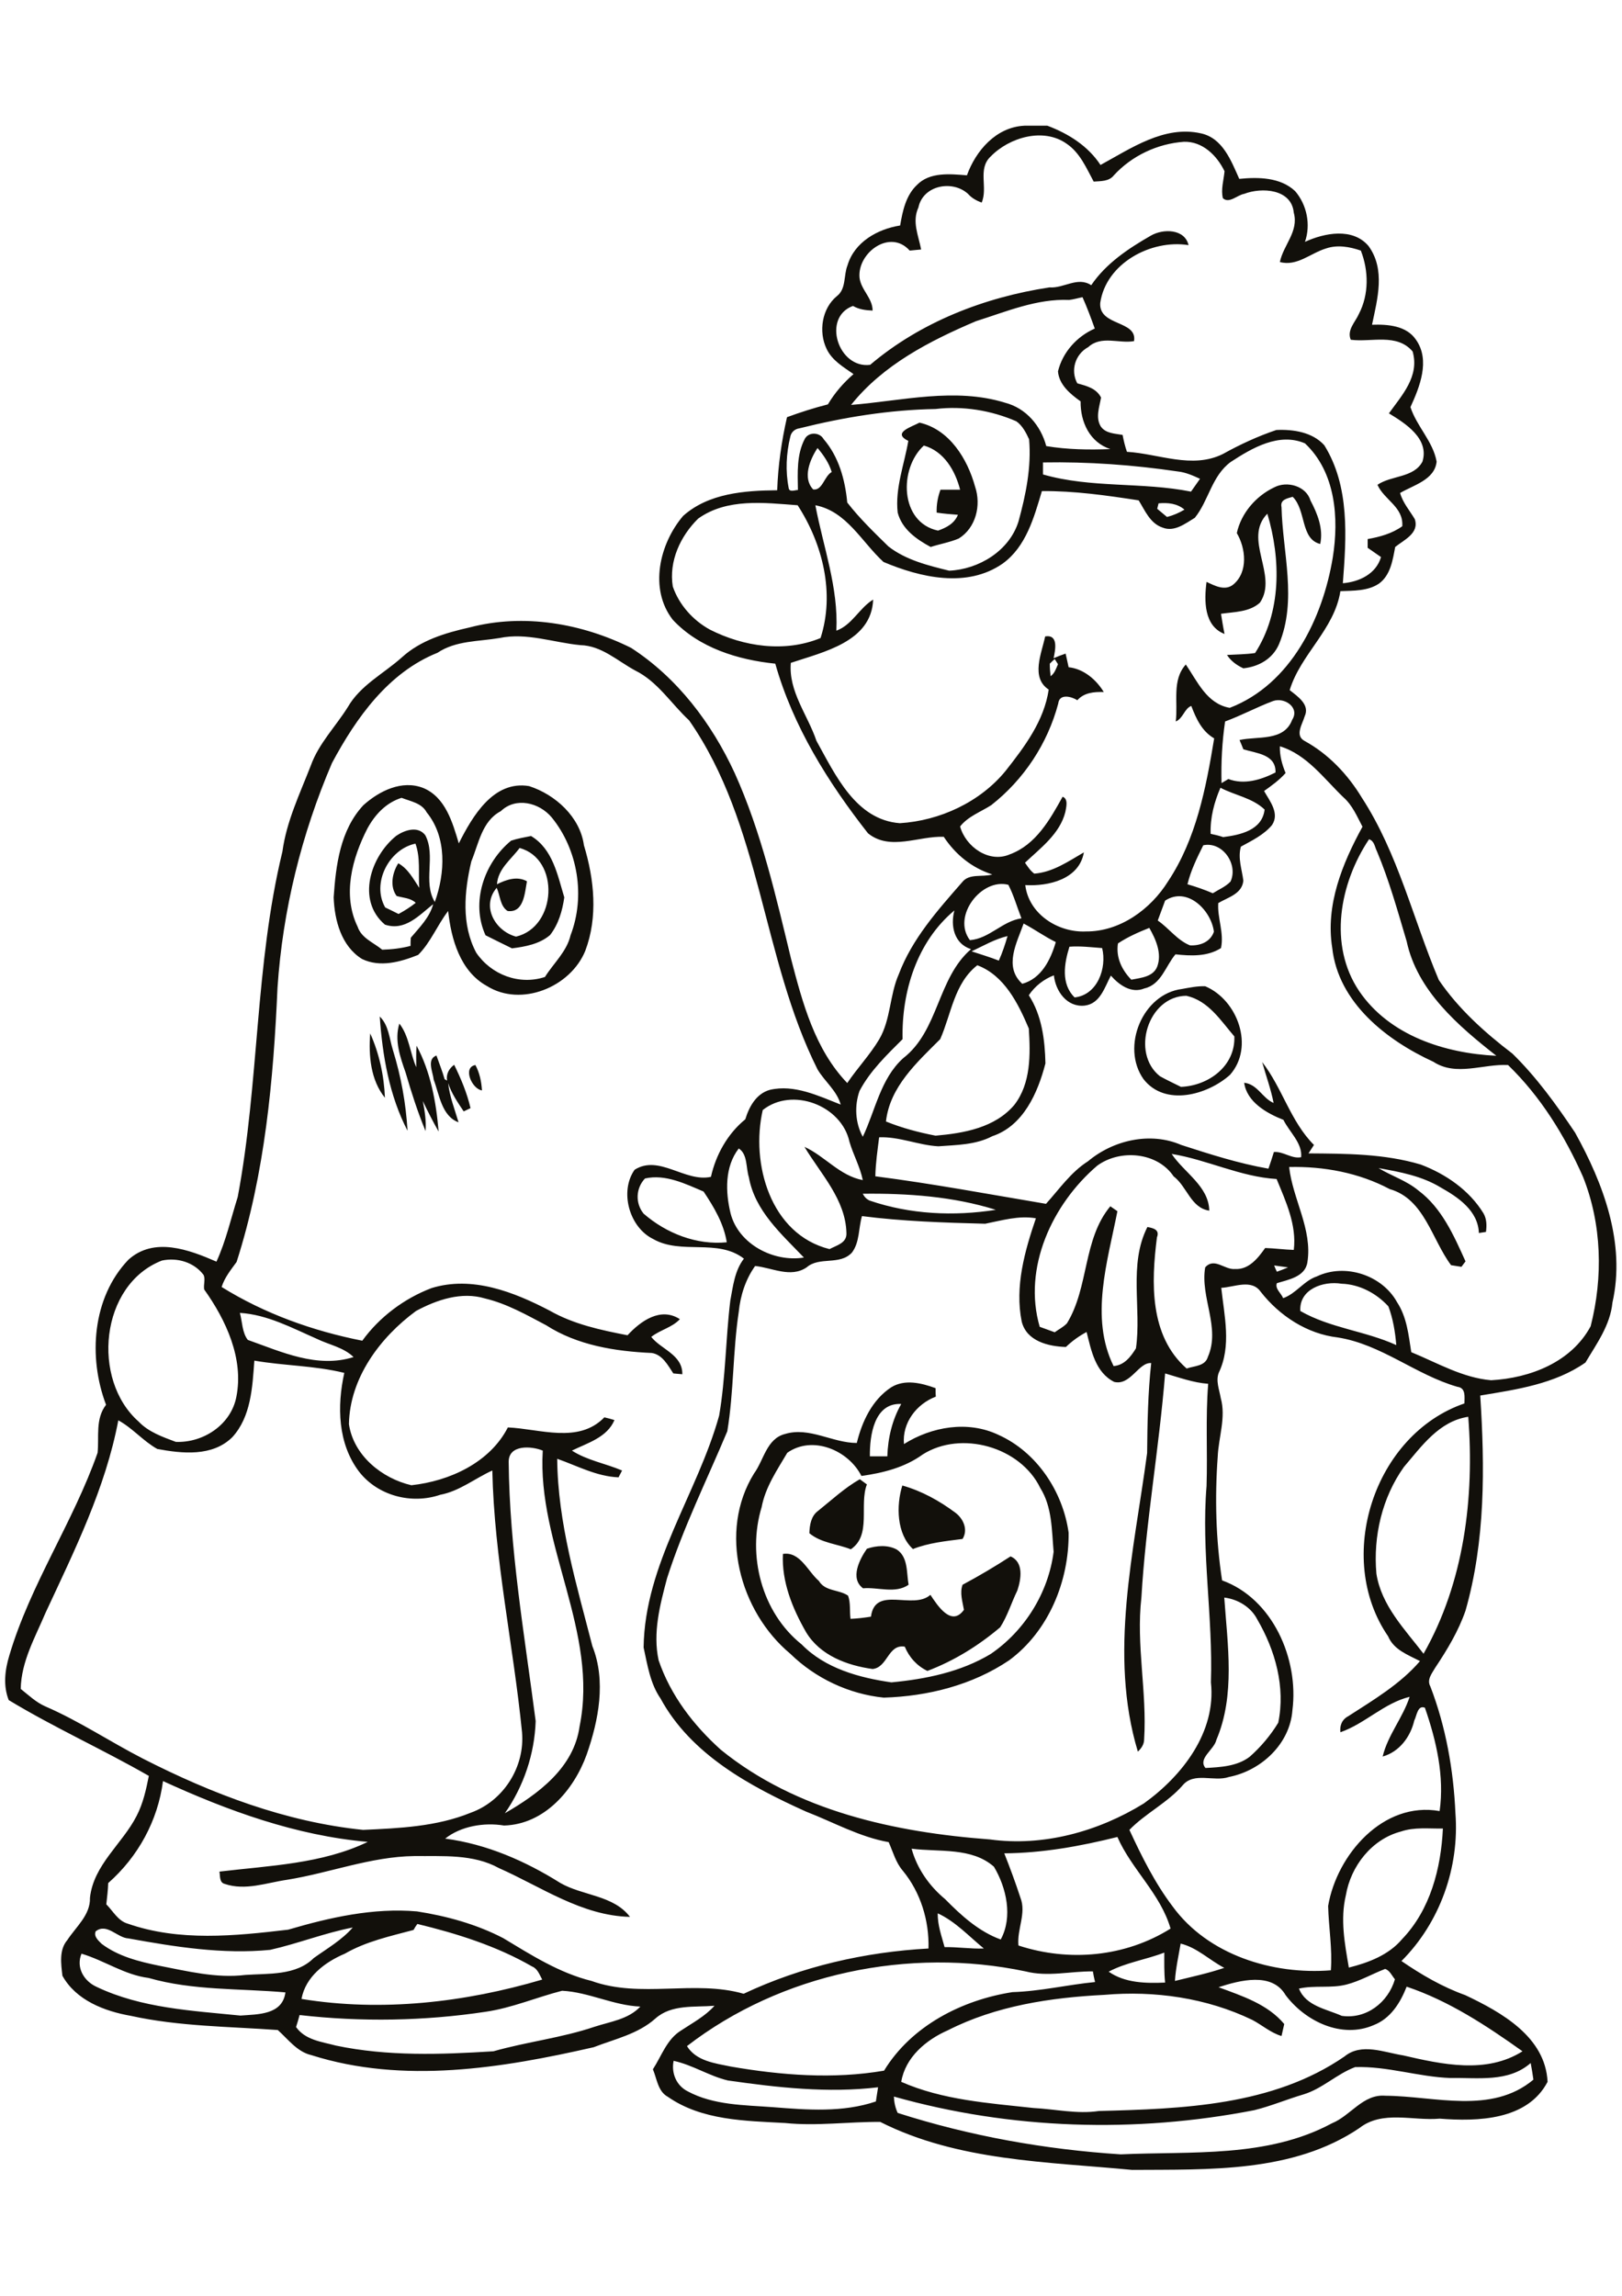<?xml version="1.0" encoding="utf-8"?>
<!-- Generator: Adobe Illustrator 21.0.2, SVG Export Plug-In . SVG Version: 6.00 Build 0)  -->
<svg version="1.2" baseProfile="tiny" id="Layer_1" xmlns="http://www.w3.org/2000/svg" xmlns:xlink="http://www.w3.org/1999/xlink"
	 x="0px" y="0px" viewBox="0 0 595 842" overflow="scroll" xml:space="preserve">
<path fill="#12100B" d="M287.2,569.9c6.3-1,9.1,6.4,13.2,9.9c2.3,3.9,7.4,3.1,10.7,5.4c1,2.7,0.5,5.7,0.9,8.5c2.5-0.1,5-0.4,7.5-0.8
	c1.5-11.6,15.4-2.3,21.8-8c2.6,3.9,7.7,11.9,12.3,5.5c-0.5-3-1.6-6.2-0.5-9.2c6-3.2,11.9-6.7,17.6-10.4c4.9,2.1,3.9,8.3,2.5,12.5
	c-2.2,4.5-3.6,9.3-6.3,13.5c-7.9,6.7-16.9,12.3-26.7,16c-3.8-1.8-6.7-5-8.3-8.9c-6.2-1-6.2,7.6-11.8,8.2c-9.4-1.3-19.3-5-24.4-13.5
	C290.7,589.9,286.7,580.1,287.2,569.9 M318,568c3.5-1.2,7.7-1.5,11,0.3c4.2,2.8,3.5,8.5,4.3,12.9c-4.9,3.4-11.2,0.8-16.7,1.3
	C311.7,578.9,315.3,571.9,318,568 M331,544.8c7.1,2,13.6,5.6,19.5,10c2.9,2.2,4.7,6.2,2.6,9.6c-6.1,0.8-12.4,1.4-18.2,3.7
	C328.9,562.6,328.7,552.2,331,544.8 M315.4,542.5c0.9,0.6,1.7,1.3,2.6,1.9c-2.9,7.6,1.8,18.6-5.9,23.8c-5-2-10.9-2.3-15.2-5.9
	c0.1-3,0.6-6.3,3.2-8.2C305.1,550.1,309.8,545.7,315.4,542.5 M338.5,533.4c-6.6,4.8-14.6,6.8-22.5,7.9c-4.8-9.5-18-15-27.2-8.5
	c-3.7,6.3-8,12.5-9.4,19.9c-5.4,17.7,0,38.7,14.7,50.4c8.6,8.8,21.1,12.2,32.9,13.9c12.6-1.2,25.4-3.8,36.4-10.4
	c12.5-8.5,21.2-22.5,23.1-37.5c-0.7-7.9-0.5-16.4-4.9-23.4C374.3,530.6,352.6,524.5,338.5,533.4 M319.1,534.1c2.1,0,4.3,0,6.4,0
	c0.2-6.7,1.8-13.4,5.1-19.2C320.6,514.4,319,526.6,319.1,534.1 M326.9,508.8c5-3.1,11.1-1.6,16.3,0.3c0,0.8,0,2.3,0.1,3.1
	c-7.1,2.7-12.4,9.6-11.7,17.4c10.2-6.4,23.4-8.7,34.6-3.4c14.1,6.3,23.7,20.8,25.8,35.9c0.2,17.7-7.3,36.1-21.8,46.8
	c-13.5,9.1-29.8,13.2-46,13.7c-12.8-1.3-25.1-7.1-34.3-16.1c-18.6-15.5-26.5-44.8-13.3-66.1c3.6-4.9,4.6-12.8,11.4-14.5
	c8.9-2.7,17.4,3.3,26.3,3.3C316.2,521.4,319.9,513.4,326.9,508.8 M176.8,399.9c-3.7-0.5-7.2-8.5-2.4-9.3
	C175.9,393.4,176.6,396.6,176.8,399.9 M159.1,396c-0.3-2.9-2.7-7.5,1-8.9c1,2.9,2.2,5.8,3,8.7c0.2,0.1,0.6,0.3,0.9,0.5
	c-0.4-2.4,0.7-4.4,2.6-5.8c2.5,5.1,4.7,10.3,6,15.9c-0.6,0.3-1.9,0.9-2.5,1.2c-2.2-3.3-4.5-6.6-5.7-10.4c0.5,4.9,2.4,9.6,3.8,14.4
	C162,409.3,161.2,401.5,159.1,396 M135.8,379c3.3,7.3,5.1,15.6,5.4,23.6C135.9,396,135.2,387.1,135.8,379 M146.5,375.4
	c3.6,4.6,3.9,10.8,6.2,16c0-2.6-0.1-5.3,0.1-7.9c5.2,9.6,7.2,20.8,8.1,31.5c-2.1-3.7-4-7.4-5.8-11.2c0.7,3.6,1.3,7.3,1,11
	c-2.9-7-5.2-14.2-7.3-21.4C146.8,387.7,144.6,381.5,146.5,375.4 M139.3,372.8c3.3,3.2,3.5,8,4.8,12.2c3,9.7,4.8,19.6,5.4,29.7
	C142.8,401.8,140.3,387.2,139.3,372.8 M425.5,394.7c2.5,1.4,5.1,2.6,7.7,3.9c10.1-0.4,20-7.6,19.6-18.5c-5-5.8-9.5-13.1-17.6-14.9
	C421.1,365.3,414.7,386.2,425.5,394.7 M433.6,362.7c2.8-0.5,5.6-1.1,8.5-1c11.9,5,18.2,22.2,9.1,32.5c-8.3,7.4-23.8,11.7-31.7,1.6
	C411.1,384,419.1,364.5,433.6,362.7 M190.6,311c-3.1,4.2-7.9,7.6-8.3,13.3c3.4-1.7,7.4-3.1,11-1.1c-0.8,4.2-1.1,11.7-7.1,10.9
	c-2.8-1.8-2.7-5.7-4-8.5c-5.8,6.8-0.5,15.9,7.1,17.9C204.3,340,205.5,315,190.6,311 M187.5,308.3c2.4-0.8,4.9-1.2,7.3-1.7
	c8,4.8,9.7,14.3,12.2,22.5c-0.7,4.9-2.1,9.8-5.2,13.8c-3.8,3.3-9.1,4.3-14,4.9c-3.3-1.6-6.5-3.2-9.7-4.8
	C172.6,330.9,177.6,316.4,187.5,308.3 M141.3,332.8c1.7,0.8,3.3,1.6,4.9,2.4c2.2-1.2,4.3-2.5,6.3-4.1c-1.9-1.8-4.6-1.8-7-2.5
	c-2.6-3.5-1.6-8.5,0.6-12c3.6,2,5.5,5.7,7.7,9c-0.4-5.4,0.5-11-1.4-16.2C142.7,311.4,136.2,323.9,141.3,332.8 M183.7,297.5
	c-6.9,3.6-8.1,11.9-10.8,18.4c-2.6,11-3.7,23.2,1.8,33.5c5.5,8.1,15.8,12,25.2,8.9c3.2-5.1,8-9.3,9.4-15.3
	c5.5-14.3,2.7-31.4-6.9-43.2C197.8,294.3,189.2,292.2,183.7,297.5 M134.8,303.8c-5.6,10.9-9.3,24.4-3.6,36.1c1.4,4.2,5.9,5.8,9,8.4
	c3.5-0.1,7-0.5,10.4-1.4c0-1,0-2,0.1-3c3.2-3.8,6.9-7.4,8.2-12.3c-5.1,4-10.3,10-17.7,7.5c-10.6-9-5.2-25.1,4.2-32.6
	c3.1-2.1,7.9-3.7,10.6-0.2c4,7.6-1,17.1,3.5,24.5c3.8-10.6,4.5-23.7-3-32.9c-1.8-3.4-5.9-4-9.2-5.3
	C141.6,294.4,137.6,298.7,134.8,303.8 M133.3,295.3c5.8-5.2,14.1-9.4,22-6.3c8.1,3.4,10.7,12.6,13,20.3c5-9.9,12.7-23.2,25.8-21
	c9.6,3.1,18.7,11.3,20.1,21.7c3.8,12.5,5.2,26.3,0.5,38.7c-5.4,13.3-23.5,20.8-36.1,12.9c-9.8-5.4-13.1-17.2-14.2-27.5
	c-4,5.2-6.4,11.5-11,16.1c-6.5,2.6-14,4.7-20.6,1.5c-7.6-4.7-10.1-14.2-10.4-22.6C123.2,317.3,124.8,304.4,133.3,295.3 M467.5,178.7
	c4.6-2.4,11.6-0.5,13.2,4.8c2.6,4.9,4.8,10.4,3.6,16c-7.3-1.8-5.1-12.4-10.1-17.3c-2,0.6-4.7,1-4.1,3.8c0.4,16.6,5.8,34.1-0.9,50.2
	c-2.3,5.4-7.4,8.3-13.1,8.9c-2.4-1.1-4.6-2.7-6-4.9c3.4-0.2,6.8-0.2,10.3-0.7c9.7-15,9.5-34.4,4.5-51.1c-9.1,9.3,4.1,22.6-2.7,32.6
	c-3.8,3.5-9.4,3.4-14.3,4.1c0.4,2.5,0.8,5,1.3,7.4c-7.6-2.9-7.5-12.3-6.6-19.1c3,1.4,6.8,3.5,9.9,0.9c5.4-4.6,4.5-13.2,1.2-18.8
	C455.3,188.2,460.7,181.9,467.5,178.7 M344.1,194.6c3.1-1.1,6-2.6,7.3-5.8c-2.6-0.2-5.2-0.4-7.8-0.8c-0.1-2.9,0.4-5.7,1.4-8.4
	c2.4,0,4.8,0,7.2,0c-1.8-7-5.9-14.1-13.3-16.2C329.7,171.8,330,191.6,344.1,194.6 M333.2,161.7c-6.1-3,1.1-5.1,4.1-6.7
	c11,2.5,17.6,13.3,20.4,23.5c2.3,6.8,0.3,15.1-6,19c-3.3,1.4-6.9,2-10.3,3.1c-5.2-2.8-10.5-6.5-12.1-12.6
	C328.3,179.1,331.7,170.4,333.2,161.7 M532.1,762.1c-11.7-0.4-23.2-4.4-35-4c-6.7,2.5-12,7.9-18.9,10c-6.1,1.8-12,4.3-18.1,5.8
	c-43.6,8.5-89.4,7.1-132.2-5c0.1,2.1,0.5,4.1,1.4,6c26.5,8.5,54.1,13.4,81.8,15.2c26-1.2,53.7,1.4,77.5-11.4
	c6.9-2.8,11.4-10.8,19.6-10.1c18,0.1,38.9,7,54.3-5.9c-0.3-2-0.6-4.1-1-6.1C553.3,763.8,542.1,761.9,532.1,762.1 M247.1,755.8
	c-0.9,4.5,1,9.1,5.2,11.2c9.5,5.1,20.7,5,31.3,5.8c12.6,1,25.6,2,37.7-2.1c0.3-1.7,0.5-3.5,0.8-5.2c-18.4,2.2-36.9,0.1-55.1-2.5
	C260.2,761.4,254.1,757.3,247.1,755.8 M178.2,737.8c-22.5,3.4-45.6,3.8-68.3,1.2c-0.4,1.5-0.8,2.9-1.3,4.4c3.4,4.8,9.4,5.4,14.6,6.8
	c19,4,38.6,3.3,57.8,2.1c12.3-3.5,25-4.9,37.1-9c5.8-1.9,12.4-2.7,16.8-7.4c-9.9-0.4-18.9-5.3-28.7-5.8
	C196.8,732.5,187.8,736.4,178.2,737.8 M447,728.8c8.6,3.2,18,6.2,24.1,13.5c-0.3,1.5-0.7,2.9-1,4.4c-4-1.2-7.1-4-10.7-5.9
	c-16.8-8.1-35.8-10.8-54.3-9.2c-19.7,1-39.7,4-57.4,13c-8,3.5-15.6,9.9-17.1,18.9c15.2,6.7,32.1,7.8,48.5,9.6c8,0.4,16,2.3,24,1.1
	c30.7-0.8,63.8-1.9,90.1-20c6.2-5.1,14.5-1.5,21.5-0.4c14.3,3.3,30.5,6.9,43.8-1.5c-13.2-9.4-27-18.5-42.5-23.7
	c-2.3,5.9-5.9,11.7-12.1,14.1c-11.7,5.1-25.1-1.4-32.3-11C466.6,723.1,454.7,726.3,447,728.8 M494,727.8c-5.7,1.5-11.7,0.2-17.5,1.5
	c2.5,6.4,10.1,7.5,15.7,10c9,1.3,17-4.9,19.5-13.4c-1.1-1.3-1.9-3.3-3.6-3.8C503.4,723.9,499,726.5,494,727.8 M252,750.4
	c3.4,5.5,10.3,6.3,16.1,7.5c18.5,3.2,37.6,4.7,56.2,1.5c10-16.4,28.5-25.9,47.1-28.8c10.2-0.3,20.1-2.7,30.3-3.7
	c-0.3-1.3-0.6-2.6-0.8-3.9c-8.2-0.1-16.5,2.1-24.7,0C333.5,714,286.6,723.7,252,750.4 M29.9,716.5c-2.1,5.1,0.9,10.1,5.6,12.2
	c16.4,7.8,34.9,8.7,52.7,10.5c6.4-0.5,15.4-0.2,16.5-8.5c-16.7-1.5-33.8-0.6-50.2-5.3C45.7,724.3,38.3,719,29.9,716.5 M406.7,723.1
	c6,4.2,13.7,4.3,20.7,4c-0.4-3.7-0.3-7.4-0.3-11C420.4,718.7,413.1,719.7,406.7,723.1 M433.1,712.8c-0.8,4.6-1.8,9.1-2.1,13.7
	c6.1-1.5,12.2-2.8,18.1-4.8C443.7,718.9,439.2,714.3,433.1,712.8 M35.1,708.3c-0.8,1.9,1,3.4,2.2,4.6c6.1,4.6,13.7,6.5,21,8
	c10.4,2,21,4.7,31.7,3.4c8.5-0.6,18.6,0.3,25.1-6.2c4.9-3.5,10.3-6.6,14.3-11.2c-10.3,2-20.1,5.9-30.3,8.2
	c-17.4,1.7-34.9-1.1-52-4.2C43,710.7,39.2,705.1,35.1,708.3 M151.7,707.8c-8.6,2.3-17.4,4.2-25.2,8.7c-7.3,3.1-14.4,8.4-15.9,16.6
	c29.4,4.8,59.9,1.3,88.3-7.1c-1-1.8-1.7-4-3.7-4.8c-13-7.5-27.6-12.1-42.1-15.6C152.7,706.1,152,707.2,151.7,707.8 M344,701.7
	c-0.1,4.3,1.4,8.3,2.5,12.4c4.8-0.1,9.6,0.7,14.4,0.5C355.4,710.1,350.5,704.7,344,701.7 M334.4,678c2,7.3,6.5,13.7,12.3,18.5
	c5.9,6,12.4,11.9,20.4,14.8c4.5-8.3,2.1-19-2.5-26.7C356.4,677.4,344.6,679.3,334.4,678 M368.4,679.7c2.1,5.3,4.1,10.7,5.9,16.2
	c2.3,5.8-1.3,11.6-0.7,17.6c18.6,6.1,39.2,4.2,55.8-6.2c-3.7-12.8-14.3-21.7-19.5-33.6C396.3,677.1,382.4,679.6,368.4,679.7
	 M513.9,671.7c-10.7,2.8-18.4,12.7-20.2,23.4c-2.1,8.8-0.4,17.8,1.1,26.5c7.2-1.8,14.6-4.6,19.5-10.4c10.4-10.8,14.3-26,15-40.6
	C524.1,670.7,518.9,670,513.9,671.7 M449.1,585.9c1.2,17.3,4.1,35.8-2.9,52.2c-0.8,3.6-6.9,6.8-4,10.3c5.5-0.3,11.6-0.6,16.2-4.1
	c4.1-3.6,7.7-7.9,10.5-12.5c2.7-13.1-1.1-26.6-7.7-37.9C458.9,589.4,454.1,586.5,449.1,585.9 M186.6,536.1
	c0.3,31.9,5.8,63.5,9.9,95.1c-0.4,12.1-4.4,23.9-11.3,33.8c12.3-7.1,25.3-16.7,27.4-31.8c7.1-34.7-15.6-66.6-13.5-101.2
	C195,530.3,186.6,529.7,186.6,536.1 M515,538c-8,11.2-11.3,25.4-10.1,39.1c1.8,11.7,10.4,20.4,17.3,29.4
	c14.9-26.2,18.7-57.3,16.4-86.9C527.9,521.2,521.5,530.4,515,538 M93.3,499c-0.7,9.7-1.2,20.6-8.1,28.1c-7.3,7.2-18.4,6-27.5,4.3
	c-5.2-2.9-9.1-7.7-14.3-10.5c-4.7,24.9-16.1,47.8-26.7,70.6c-3.8,9-8.9,17.8-9.1,27.9c2.9,2.3,5.6,4.9,9,6.4
	c12.5,5.4,23.8,13,35.9,19.2c25.3,12.9,52.3,23.2,80.7,26.1c13.3-0.6,27-1.2,39.5-6.3c12-4.3,19.9-16.8,18.8-29.5
	c-3.2-32.1-10.2-63.7-10.9-96c-6.4,2.9-12.1,7.6-19.1,8.9c-10.5,3.6-22.9,0.4-29.8-8.5c-7.8-10.3-8.1-24-5.4-36.2
	C115.3,500.8,104.2,500.9,93.3,499 M88,481.5c0.9,3.3,0.8,7.2,2.9,9.9c12.4,4.4,25.4,10.5,38.8,6.3c-3.7-3.6-9-4.5-13.5-6.7
	C107.1,487,98,482.1,88,481.5 M477,480.8c11,6.3,23.8,7.3,35.2,12.5c-0.4-4.8-1.2-9.7-2.9-14.2c-4.4-4.8-10.6-8.1-17.2-8.3
	C485.4,469.7,476.5,472.8,477,480.8 M448,472.3c1.1,10.3,3.8,21.3-0.9,31.1c-1.2,3,0.2,6.3,0.7,9.3c2,7.1-0.8,14.4-1.1,21.5
	c-1.1,15.1-0.7,30.4,1.6,45.4c18.6,6.7,28.2,28.9,25.8,47.6c-0.9,12.4-11.5,22.2-23.3,24.5c-5.5,1.9-12.8-2-17,3.1
	c-5.6,6.4-13.7,10.3-19.5,16.3c4.5,9.7,9.3,19.4,15.8,28c13,17.9,36.8,25.2,58.1,23.5c0.6-7.9-0.8-15.7-1-23.6
	c3.2-18.8,20.2-38.5,40.9-34.8c1.8-12.8-1.2-25.8-5.4-37.9c-2.7-1.1-3,3-3.9,4.7c-1.4,6-5.5,11.5-11.6,13.2
	c1.9-7.9,7.4-14.2,9.9-21.9c-9.4,2.3-16.3,9.8-25.4,13c-0.3-2.5,0.6-4.7,2.9-5.9c9.3-6,19.1-11.8,26.3-20.2
	c-4.4-2.3-9.6-4.1-11.7-9.1c-19.8-28.8-5.2-74,28-85.4c0-2.4,0.6-5.7-2.6-6.1c-15.3-4.4-27.9-15.6-43.9-18.1
	c-11.2-1.3-21.3-7.9-28.2-16.7C459.1,468.9,452.7,472.1,448,472.3 M467.4,464.1c0.2,0.6,0.7,1.7,1,2.3c1.4-0.5,2.7-1,4.1-1.6
	C470.7,464.6,469,464.3,467.4,464.1 M59.4,462.3c-22.7,8.8-26,43.7-8.5,59.1c3.6,3.8,8.8,5.6,13.6,7.4c10,0.4,20.2-6.2,22.2-16.5
	c2.8-14-3.8-28.2-11.8-39.4c-0.3-1.8,0.5-3.7-0.2-5.3C71.2,462.9,65,461.1,59.4,462.3 M316.2,446c-1.3,4.4-0.8,9.6-3.7,13.4
	c-4.5,4.8-11.9,1.3-16.6,5.4c-5.9,4-12.7,0.1-18.9-0.5c-3.5,4.9-5.4,10.8-6,16.8c-2.2,14.5-1.8,29.3-4.2,43.8
	c-7.5,17.9-16.2,35.4-22.1,53.9c-2.6,9.8-5.3,20-3.1,30.1c4.4,12.9,12.8,23.8,22.8,32.8c27.7,22.5,63.9,30.3,98.7,32.9
	c19.6,2.7,39.8-2.9,56.5-13.2c14.1-10.1,26.6-26.2,24.6-44.4c0.8-24.1-3.6-48-1.6-72c0.4-12.5-0.4-25,0.6-37.5
	c-5.5-0.4-10.6-2.3-15.8-3.8c-2.2,27.5-7.1,54.7-8.7,82.2c-2,17.4,2.1,34.6,1,52c0,1.8-1,3.3-2.3,4.5c-10.8-35.8-1.4-73.4,3.4-109.5
	c0.1-11,0.3-22.1,1.5-33c-4.6-0.4-7.6,8.4-13.6,6.9c-6.9-3.5-8.4-11.5-10.1-18.3c-2.8,1.5-5.3,3.3-7.6,5.5
	c-6.4-0.2-14.4-2.1-16.2-9.3c-2.6-12.8,1.1-25.9,5.2-37.9c-6.3-1.1-12.5,0.8-18.6,2C346.1,448.4,331.1,447.9,316.2,446 M316.5,437.8
	c0.6,1.2,1.4,2,2.5,2.5c14.9,5.1,30.9,5.8,46.3,3.4C349.7,438.8,332.9,437.6,316.5,437.8 M236.6,432.2c-3.4,3.6-3.6,9.1-0.5,12.9
	c8.3,7.2,19.4,11.6,30.5,10.5c-1.1-6.9-4.7-12.9-8.5-18.6C251.5,434.2,244.1,430.5,236.6,432.2 M402.5,427.5
	c-16.5,14.1-27.4,37.5-21.1,59.1c1.8,0.7,3.7,1.3,5.5,2c1.5-1.1,3.2-1.9,4.5-3.3c8.1-13.2,5.8-30.8,15.9-42.9
	c0.9,0.6,1.7,1.2,2.6,1.8c-3.6,18.4-10.2,39-1.4,56.8c3.9-0.3,6.3-3.4,8.2-6.5c2.1-14.6-2.8-30.7,4.2-44.5c2.2,0.4,4.6,1,3.5,3.8
	c-2.1,16.5-2.8,36.1,10.9,48.1c2.8-1,6.8-0.8,7.8-4.3c4.7-10.7-2.9-21.9-1-32.8c3.4-3.8,7.1,1,11,0.6c5,0.3,8.4-4,11-7.7
	c3.5,0.1,7,0.6,10.5,0.7c1.1-9.2-2.9-17.7-6.3-26c-13.3-0.8-25.5-7.1-38.5-9.2c4.6,6.9,13.6,11.8,13.8,20.8
	c-6.8-1-8.1-8.8-13.1-12.6C424.6,422.6,411,421.3,402.5,427.5 M268,445c2.9,11.3,15.8,18,26.9,16.2c-8.2-8.6-18-17.1-20.2-29.5
	c-1.1-3.4-0.4-8.4-3.7-10.5C265.8,427.9,266.1,437.2,268,445 M279.8,407.1c-4.5,19.6,2.8,45.6,24.5,51c2.6-1.4,6.4-2.2,6.2-5.9
	c-0.3-12.3-9.4-21.6-15.4-31.6c7.5,3.4,12.9,10.6,21.4,12.2c-1-4.9-3.5-9.3-4.9-14.1C308.7,405.4,290.6,398.5,279.8,407.1
	 M358.5,354c-8.5,6.7-9.5,17.8-13.6,27.1c-8.5,8.5-18.5,17.5-19.9,30.2c5.9,2.4,12,4,18.2,5.2c10.4-0.9,21.8-2.9,28.9-11.3
	c6.1-7.9,5.9-18.5,5.3-28C373.5,368,368.4,357.7,358.5,354 M392.3,347.2c-1.9,6.1-3.2,13.6,1.9,18.6c8.4-0.9,11.9-10.8,10.1-18.1
	C400.3,347.4,396.3,346.9,392.3,347.2 M356.4,348.9c3.3,1.1,6.7,2.1,10,3.4c1.3-2.9,2.3-5.9,3.2-9
	C364.9,344.4,360.7,346.9,356.4,348.9 M410.1,346c-0.8,5.1,1.4,9.7,4.9,13.3c3.5-0.7,8-1,9.5-4.8c1.8-4.8-0.5-10-2.9-14.2
	C417.6,341.9,413.7,343.6,410.1,346 M375.5,338.7c-2.5,7.1-7.4,15.8-0.5,22.1c7-1.9,10.4-8.8,12.3-15.3
	C383.2,343.5,379.5,340.8,375.5,338.7 M331.1,381.1c-5.8,5.8-11.9,11.6-15.8,19c-1.9,5.4-1.6,11.7,1.2,16.8
	c4.6-9.6,6.5-21.3,14.8-28.8c13.1-10.1,12.5-29.3,24.9-40c-6.2-2-7.6-8.5-6.1-14.2C336.3,345.4,330.7,363.8,331.1,381.1
	 M427.4,330.3c-0.9,2.5-1.8,4.9-2.7,7.3c4.1,2.8,7.1,7.2,11.8,9.1c3.7,0.2,7.5-1.2,8.8-5C444.3,333.8,435.5,325,427.4,330.3
	 M355.8,344.8c7.2-0.6,11.9-7,18.9-8c-1.6-4.1-2.8-8.4-4.8-12.3C360.1,321.9,349.1,336,355.8,344.8 M441.4,310
	c-2.3,4.6-4.6,9.3-5.8,14.3c3.1,0.9,6.3,2,9.3,3.3c2.2-1.4,4.7-2.4,6.5-4.3C454.3,317,448.5,308.5,441.4,310 M502.2,307.8
	c-10.8,16.2-15,38.8-3.6,55.7c11.1,16.3,31.4,22.8,50.3,23.7c-14-11-29-23.8-32.9-42c-3.3-11.1-6.4-22.3-10.9-33
	C504.3,310.7,504.2,308.4,502.2,307.8 M444.1,305.8c1.5,0.3,3.1,0.7,4.6,1.2c6.3-0.8,14.3-2.5,15.2-10.1c-4.5-4.3-10.9-5.2-16.2-8
	C445.4,294.2,443.9,299.9,444.1,305.8 M469.5,273.7c-0.1,3.4,0.8,6.7,2.1,9.8c-2.3,2.6-5.1,4.6-7.9,6.6c2.1,3.7,5.8,8.2,2.9,12.5
	c-3,3.6-7.4,5.7-11.4,7.9c-1.2,4.2,0.4,8.4,0.9,12.5c-0.5,4.9-5.7,6.1-9.2,8.2c-0.4,5.4,2.2,10.9,1,16.5c-5,3.2-11.1,2.9-16.7,2.3
	c-3.6,4.2-5.2,11.1-11.4,12.5c-4.8,2-9.3-1.3-12.3-4.7c-2.3,4.3-3.9,10.3-9.6,11c-6.5,0.7-10.7-5.3-11.3-11.1c-3.7,1.4-7,4-9.2,7.3
	c4.8,7.4,5.9,16.4,6.1,25c-2.8,10.8-8.1,22.9-19.5,26.7c-6.1,3.2-13.1,3.2-19.8,3.7c-7.3-0.4-14.3-3.6-21.7-3.3
	c-0.6,4.7-1.3,9.5-1.4,14.3c21,2.7,41.8,6.6,62.6,10.1c4.9-5.4,9.1-11.6,15.4-15.6c9.3-7.8,22.9-10.9,34.2-6
	c10.5,3.4,21.1,6.8,32,8.7c0.7-2,1.4-4.1,2-6.1c3.5-0.3,6.5,2.6,10,1.9c0.5-5.2-4.3-9.2-6.5-13.7c-6.1-2.4-13.4-6.5-14.4-13.6
	c4.9,0.5,6.7,5.7,10.8,7.4c-1-5.1-2.8-10-4.2-15c7.4,9.5,10.4,21.8,19,30.4c-0.7,1-1.3,2.1-2,3.1c13.8,0.1,27.8,0.1,41.2,4.1
	c9.2,3.5,17.8,9.4,23,17.9c1.2,2.1,1.2,4.5,0.9,6.8c-0.6,0.1-2,0.3-2.6,0.4c-0.3-8.2-7.6-13.1-14-16.7c-6.9-4.2-14.9-5.7-22.8-7.1
	c4.8,2.9,10.3,4.6,14.6,8.2c8.6,6.4,13,16.5,17.3,26c-0.4,0.5-1.1,1.5-1.5,2c-1.3-0.2-2.6-0.4-3.8-0.6c-7.1-9.5-9.8-24.3-22.5-27.9
	c-11.3-6-24.2-8.4-36.9-8.1c1.3,11.8,8.6,22.8,6.7,34.9c-0.8,5.4-7,6.4-11.2,7.7c-0.8,2,1.6,3.7,2.3,5.5c4.8-1.7,7.6-6.4,12.4-8
	c10.3-4.9,23.9-0.5,29.4,9.5c3.6,5.5,4.2,12,5.2,18.3c9.5,3.9,18.8,9.4,29.3,10.3c14.3-0.8,29.4-6.6,36.5-19.8
	c4.6-18,4.1-37.5-2.8-54.8c-6.7-15.1-15.6-29.5-27.5-41c-9.1-0.5-19,4.3-27.4-1.2c-17.2-7.9-34.9-21.7-37.1-41.8
	c-2.5-15.7,3.7-30.9,11.1-44.4c-2-3.8-3.7-7.9-7-10.8C485.7,285.6,479.4,276.7,469.5,273.7 M449.4,264.6c-1.1,7.5-1.5,15-1.3,22.6
	c0.8-0.5,1.7-1,2.5-1.5c5.8,2.2,12,0.3,17.3-2.4c0.2-6.7-7-7-11.8-8.5c-0.5-1.2-0.9-2.3-1.4-3.4c6.6-1.5,16.3,0.6,19.3-7.4
	c2.9-4.5-2.8-8.4-7-6.9C461.1,259.3,455.4,262.4,449.4,264.6 M385.1,243.4c0,1.5,0.1,3,0.3,4.6c1.5-1.1,2-2.8,2.7-4.4
	c-0.3-0.5-0.9-1.4-1.2-1.9C386.4,242.1,385.6,242.9,385.1,243.4 M183.2,234c-7.7,1.3-16,0.9-22.7,5.4c-18,7.2-29.8,23.8-38.7,40.4
	c-11.2,26.1-18.1,54-20,82.4c-1.5,33.9-4.6,68.1-15,100.6c-2.1,2.9-4.4,5.7-5.5,9.2c15.8,9.8,33.4,16.1,51.6,19.7
	c6.3-8.7,15.4-15.5,25.4-19.3c14.9-4.6,30.2,1.4,43.4,8.3c8.8,5,18.7,7.1,28.5,9c4.8-5.2,12.1-10.5,19.2-5.9
	c-2.9,3.1-7.2,3.9-10.5,6.5c3.6,4.6,11.5,6.5,11.4,13.7c-1.1-0.1-2.2-0.2-3.3-0.3c-2-3-4-6.9-7.9-7.5c-13.4-0.6-27.3-2.8-38.8-10.2
	c-7.2-3.8-14.4-7.9-22.4-9.8c-8.6-2.6-17.7,0.5-25.3,4.6c-13.2,9.7-24.3,24.6-24.6,41.5c1.7,11.5,12.1,19.9,22.9,22.4
	c14-1.5,28.8-8.3,35.4-21.2c11.7,0.5,25.9,6.1,35.4-3.7c0.9,0.2,2.8,0.7,3.7,1c-2.7,6.4-9.9,8.4-15.6,11.2
	c5.6,3.6,12.3,4.7,18.4,7.3c-0.4,0.8-0.9,1.7-1.3,2.5c-8-0.3-15.1-4.2-22.5-6.8c0.2,23.5,7.1,46.1,12.9,68.7
	c5.1,12.8,2.3,27.2-2.1,39.8c-4.7,13-15.5,25.6-30.3,26c-7.3-1.2-15.8,0.2-21.6,4.8c15.2,2,29.4,8.2,42.3,16.3
	c8.2,4.7,19.4,4.4,25.5,12.4c-17.7-0.4-32.5-11-48.1-17.9c-9.4-5.2-20.6-4.3-31-4.4c-16,0.2-31.1,6.2-46.7,8.7
	c-7.6,1.1-15.3,4.1-22.9,1.5c-2-0.5-1.6-3-1.9-4.5c18.3-2.2,37.6-2.8,54.4-10.9c-26.3-2.3-51.3-11.4-75.1-22.3
	c-1.9,14.5-9.1,27.7-20.1,37.4c-0.1,2.6-0.4,5.2-0.7,7.8c2.5,2.5,4.3,6.1,7.9,7.1c18.9,6.6,39.3,4.5,58.8,2.2
	c15.3-4.5,31.3-8.1,47.3-6.7c10.9,1.7,21.8,4.7,31.6,9.8c10.3,6.2,20.6,12.8,32.4,15.7c18,6.5,37.7-0.5,55.8,4.7
	c21.2-10,44.4-15.3,67.8-16.6c0.3-10.2-2.9-20.6-9.4-28.5c-2.6-3-3.6-6.9-5.2-10.5c-10.7-1.9-20.2-7.3-30.3-11.2
	c-20.6-9.3-42.2-20.9-53.4-41.5c-3.8-5.5-4.8-12.3-6.2-18.7c0.4-30.7,19.7-56.3,27.7-85c2.4-13.9,2.4-28.2,4.1-42.2
	c1-5.3,1.6-11,5-15.4c-9.7-7.5-23-1.3-33.3-7.2c-8.8-4.3-12.4-17.5-6.8-25.4c9-5.7,18.5,4.7,28,2.6c1.8-8.1,6.1-15.8,12.6-21.1
	c1.4-4.6,4-9.4,9-10.8c9-2.1,17.8,2.2,26,5.4c-1.4-5.1-5.9-8.5-8.5-12.9c-20.5-40.9-20.5-89.8-47.1-128
	c-6.6-6.1-11.5-14.2-19.8-18.3c-6.5-3.5-12.3-9.1-20.1-9.3C203.2,235.7,193.2,231.9,183.2,234 M424.5,186.6c1.2,1,2.4,2,3.6,3
	c2.3-0.6,4.4-1.5,6.4-2.7c-2.7-2.3-6.1-2.6-9.5-2.3C424.9,185.1,424.6,186.1,424.5,186.6 M256.1,190.2c-6.5,6.4-10.8,15.6-9.3,24.9
	c2.3,6.7,7.4,12.4,13.6,15.8c12.4,6.3,27.5,8.5,40.6,3.1c5.3-16.4,0.8-34.5-8.4-48.7C280.5,184.4,266.7,182.6,256.1,190.2
	 M382.6,169.6c0,1.5,0,2.9,0,4.4c17.7,5.1,36.3,2.7,54.3,6.3c1.1-1.6,2.2-3.1,3.3-4.7c-2.6-1.2-5.3-2.4-8.2-2.7
	C415.7,170.5,399.2,169.3,382.6,169.6 M298.3,179.5c3.4,0.5,4-4.8,6.8-6.4c-1-3.3-3-6.2-5.2-8.8
	C297.1,168.5,294.3,175.3,298.3,179.5 M451.5,169.4c-7,5.1-8.1,14.2-13.2,20.5c-3.5,2.1-7.5,5.3-11.8,3.6c-4.6-1.5-6.5-6.3-8.8-10
	c-11.7-1.8-23.6-3.5-35.5-3.4c-2.9,9.7-5.8,20.4-14.4,26.6c-13.1,9.1-30.2,5.1-43.7-0.6c-8-7.3-13.5-18.6-25-20.8
	c2.9,15.3,8.5,30.2,7.7,46c5.8-2.1,8.4-8.3,13.5-11.4c-0.6,15.5-18.3,19.2-30.2,23.2c-0.9,10.5,6.2,19.1,9.4,28.6
	c6.9,12.4,14.4,29,30.6,30.2c14.6-0.9,29.4-7.7,38.8-19.2c7-8.9,14.1-18.3,15.8-29.8c-6.7-4.4-2.6-13.3-1.3-19.5c5-0.8,3.7,5,3.1,8
	c1.4-0.6,2.9-1.2,4.4-1.7c0.4,1.6,0.7,3.3,1.1,5c5.5,0.6,10.1,4.5,12.9,9.1c-3.6-0.1-7.2,0.2-9.7,3c-2.2-1.4-6.6-2.5-7,1.2
	c-3.9,14.7-12.6,27.9-24.6,37.3c-3.9,2.5-8.5,4.1-11.4,7.8c2,7.4,10.6,13.6,18.3,10.2c9.5-3.5,14.7-12.8,19.3-21.1
	c2.2,0.8,1.3,3.9,1,5.6c-2,8-9.1,13.2-14.8,18.6c1,1.4,1.9,2.9,3.4,4c6.8-0.5,12.5-4.5,18.2-7.8c-1.7,9.9-13,12.5-21.5,12
	c1.3,10.7,12.1,17.5,22.3,17c12.4,0.1,23.7-8.1,30.1-18.4c10.3-15.5,13.9-34.2,16.9-52.4c-4.5-2.6-6.6-7.2-8.4-11.9
	c-2.5,0.9-3,4.6-5.7,5.7c0.9-7-1.5-15.2,3.7-20.9c4.3,6.3,7.7,14.4,16.1,15.9c22.4-8.6,34.1-32.8,37.8-55.1
	c2.3-14.4,1.1-31.3-10.2-41.9C469.2,158.5,459.3,164.3,451.5,169.4 M293.2,157.1c-1.6,0.2-3,1.4-3.3,3.1c-1.5,6.1-1.8,12.6-0.6,18.7
	c0.2,1.8,2.3,0.8,3.4,0.8c-0.1-6.3-0.5-13,2.5-18.7c1.4-2.7,5.5-2.5,6.9,0c5.6,6.5,7.9,14.9,8.7,23.3c4.5,5.8,9.9,11,15.1,16.1
	c6.4,5,14.6,7,22.3,8.9c10.8-0.5,22-7.2,25.4-18c2.7-9.8,4.8-20,3.9-30.2c-1.1-2.4-2.5-5.1-4.7-6.6c-9.2-4-19.6-5.7-29.6-4.5
	C326.3,150.3,309.6,153,293.2,157.1 M392.2,110c-11.9-0.5-23.1,4.3-34.2,7.8c-16.9,7.2-34.1,16-45.8,30.7
	c18.7-1.5,38.1-6.5,56.5-0.8c7.7,2,13.1,8.4,15.1,15.9c7.8,1.3,15.7,1.4,23.5,1.1c-7.6-2.5-11-10-10.9-17.5c-3.8-2.7-7.9-6.1-8.3-11
	c1.7-7,6.9-12.8,13.5-15.7c-1.4-3.9-2.8-7.7-4.5-11.5C395.5,109.3,393.9,109.8,392.2,110 M363.4,57.4c-4.9,4.6-0.9,11.4-3.3,16.9
	c-1.9-0.7-3.7-1.7-5-3.2c-5.7-5.2-16.5-3.2-18.2,5c-2.4,5.2,0,10.2,1,15.4c-1.4,0.1-2.8,0.3-4.2,0.4c-7.2-8.1-19.2,0.8-18.4,9.9
	c0.5,4.5,4.8,7.5,4.8,12.1c-2.5-0.1-5-0.4-7.2-1.7c-11.5,4.2-5.4,23.1,6.3,21.6c18.5-15.7,42-24.8,65.8-28.4
	c5.3,0.4,10.3-4.1,15.3-0.8c5.4-8,13.7-13.5,21.9-18.2c4.5-2.6,12.4-2.5,13.8,3.5c-13.8-2.2-30.3,6.7-32.4,21.2
	c-0.6,8.6,13.7,6.3,12.4,14c-5.5,1-12-2.2-16.8,2.2c-4.8,2.6-6.6,8.6-4,13.3c3.3,0.9,7,1.8,8.7,5.2c-0.6,3.5-2.1,7.3-0.1,10.6
	c1.8,2.6,5.2,2.6,8,3.1c0.4,2.1,0.9,4.2,1.6,6.2c11.7,0.7,23.9,6.4,35.2,0.8c6.3-3.5,12.8-6.5,19.6-8.8c6.2-0.3,13.3,0.8,17.6,5.6
	c9.4,15.1,8.1,33.7,6.8,50.6c6-0.5,12.2-3.4,14-9.6c-1.6-1.1-3.3-2.3-4.9-3.4c0-0.8,0-2.4,0-3.2c4.5-0.8,8.9-2,12.7-4.7
	c0.5-7.1-6.6-9.6-9.1-15.2c5.1-3.5,13.3-2.5,16.5-8.5c2.6-8.4-6.2-14-12.3-17.7c4.8-6.7,11.3-13.6,8.7-22.7
	c-5.8-6.8-15.1-3.3-22.7-4.3c-1.5-3.6,1.7-6.5,3-9.5c3.7-7.1,3.6-15.8,0.7-23.2c-4.1-1.4-8.5-2.2-12.7-0.8c-5.7,1.7-10.7,6.7-17,5
	c1.3-6.3,7-11.2,5.1-18.1c-0.8-8.7-11.7-9.4-18.2-6.9c-2.5,0.4-5.5,3.7-7.8,1.6c-0.8-3.2,0.3-6.6,0.6-9.9c-2.8-5.8-8.1-11-14.9-10.8
	c-9.7,0.7-19.1,5.1-25.7,12.3c-1.8,2.3-4.8,2.1-7.4,2.3c-2.7-5-5-10.5-9.8-13.8C382.8,46.6,370.2,50.4,363.4,57.4 M375.8,46.1h8.4
	c7.7,2.9,14.9,7.4,19.5,14.4c11.2-6.1,23.4-14.6,36.8-11.6c8,1.7,11.1,10,14.1,16.7c7-0.7,15.1-0.6,20.5,4.5
	c4.3,5,5.8,12.3,3.6,18.6c7.2-3.3,17.5-5.3,23.3,1.5c6.3,8.6,3.3,19.4,1.3,28.9c5.8-0.2,12.7,0.3,16.2,5.6
	c5.2,7.5,1.3,17.2-2.1,24.6c2.3,7.1,8.3,12.6,9.6,20c-0.7,6.7-8.5,8.6-13.4,11.5c1,3.6,3.5,6.4,5.4,9.6c1.7,5.2-4,7.6-7.2,10.2
	c-0.9,4.8-1.7,10.3-5.9,13.4c-4.1,2.8-9.4,2.6-14.2,2.8c-2.2,14.1-14.6,23.1-18.6,36.3c2.9,2.3,7.5,5.3,5.5,9.6
	c-0.8,2.8-3.7,7-0.1,9c8.8,4.8,15.9,12.3,21.1,20.9c13.3,20.5,18.8,44.6,28.2,66.8c7.2,10.6,16.9,19.3,27,27
	c8.8,8.6,16.1,18.7,23,29c10.4,18.7,18.6,40.6,13.7,62.3c-0.8,8.3-5.8,15.1-9.9,22c-11.3,7.9-25.3,9.9-38.6,12.1
	c1.7,26.3,1.9,53.3-5.4,78.9c-2.6,7.5-6.7,14.3-11.1,20.9c-1.2,2.1-3.2,4.4-1.8,6.9c5.7,14.8,8.5,30.7,9.2,46.5
	c1.5,19.9-5.7,40.1-19.8,54.2c7.3,5,15,9.5,23.4,12.5c13.3,6.3,29.4,15.3,30.2,31.8c-7.4,14.1-25.6,14.6-39.6,13.5
	c-9.8,0.9-21-3.2-29.5,3.5c-24.4,16.4-55.1,15.1-83.3,15.3c-31.2-3-63.9-3.2-92.4-17.6c-11.6-0.1-23.3,1.6-34.9,0.4
	c-14.6-0.8-30.5-0.9-43-9.6c-3.7-2-4-6.6-5.5-10.1c3.2-4.9,5.1-11,10.3-14.2c4.2-2.8,8.8-5.2,12.3-9.1c-7.3,0.6-15.8-0.6-21.7,4.7
	c-6.4,5.7-14.9,7.5-22.6,10.5c-33.7,7.7-69.9,13.6-103.6,2.9c-5.2-1.2-8.5-5.8-12.3-9.2c-18-1.3-36.2-1.3-53.9-5.2
	c-9.7-1.7-20.1-5.7-25.1-14.7c-0.5-4.3-1.3-9.5,1.8-13.1c3.2-4.9,8.5-9.2,8.3-15.5c1.3-12.1,11.9-19.8,17.1-30
	c2.4-4.6,3.5-9.7,4.5-14.7c-16.9-9.7-34.7-17.7-51.4-27.8c-2.1-5.3-1.4-11,0.2-16.3c7.7-26.1,23.4-48.8,32.4-74.4
	c0.6-5.9-0.9-12.4,3.1-17.6c-6.6-17.4-5.1-39.3,8.2-53.2c9.4-8.5,22.2-3.7,32.3,0.7c3.5-7.6,5.3-15.8,7.8-23.7
	c7.9-41.9,6.3-85.1,16.4-126.7c1.5-11.1,6.4-21.2,10.4-31.5c2.9-8.1,9.1-14.3,13.6-21.5c4.6-8,13.1-12.2,19.8-18.2
	c6.9-6.3,16-9,24.9-11c19.8-5.2,41.1-1.5,59.2,7.5c17,11,29.6,27.7,38,45.9c9.8,21.7,15.1,45.1,20.7,68.2
	c4.2,16.1,8.7,33.1,20.6,45.5c3.7-5.5,8.3-10.3,11.7-16c4.3-7.3,3.8-16.2,7.2-23.9c4.9-13,14.2-23.4,23.2-33.7
	c2.6-3.4,7.4-1.8,11.1-2.9c-7.5-2.4-13.5-7.3-17.8-13.8c-9.1-0.4-19.7,5.3-27.8-1.3c-14.6-18.6-27.5-39.2-34-62.2
	c-13.7-1.4-28-5.8-37.6-16.1c-8.8-11.3-4.9-27.9,3.8-38.1c9.3-8.3,22.5-9.3,34.5-9.4c0.3-9,1.6-18,3.6-26.8c4.9-1.8,9.9-3.4,15-4.7
	c2.5-4.2,5.7-7.9,9.4-11.1c-3.7-2.6-7.9-5-9.9-9.3c-3-6.3-1.7-14.8,3.8-19.3c3.5-2.7,2.4-7.6,3.9-11.3c2.5-8.5,11-13.3,19.3-14.6
	c0.9-5.3,2.1-11,6.1-14.8c4.7-4.9,12.2-4.1,18.4-3.6C357.9,55.4,365.3,46.6,375.8,46.1"/>
</svg>
